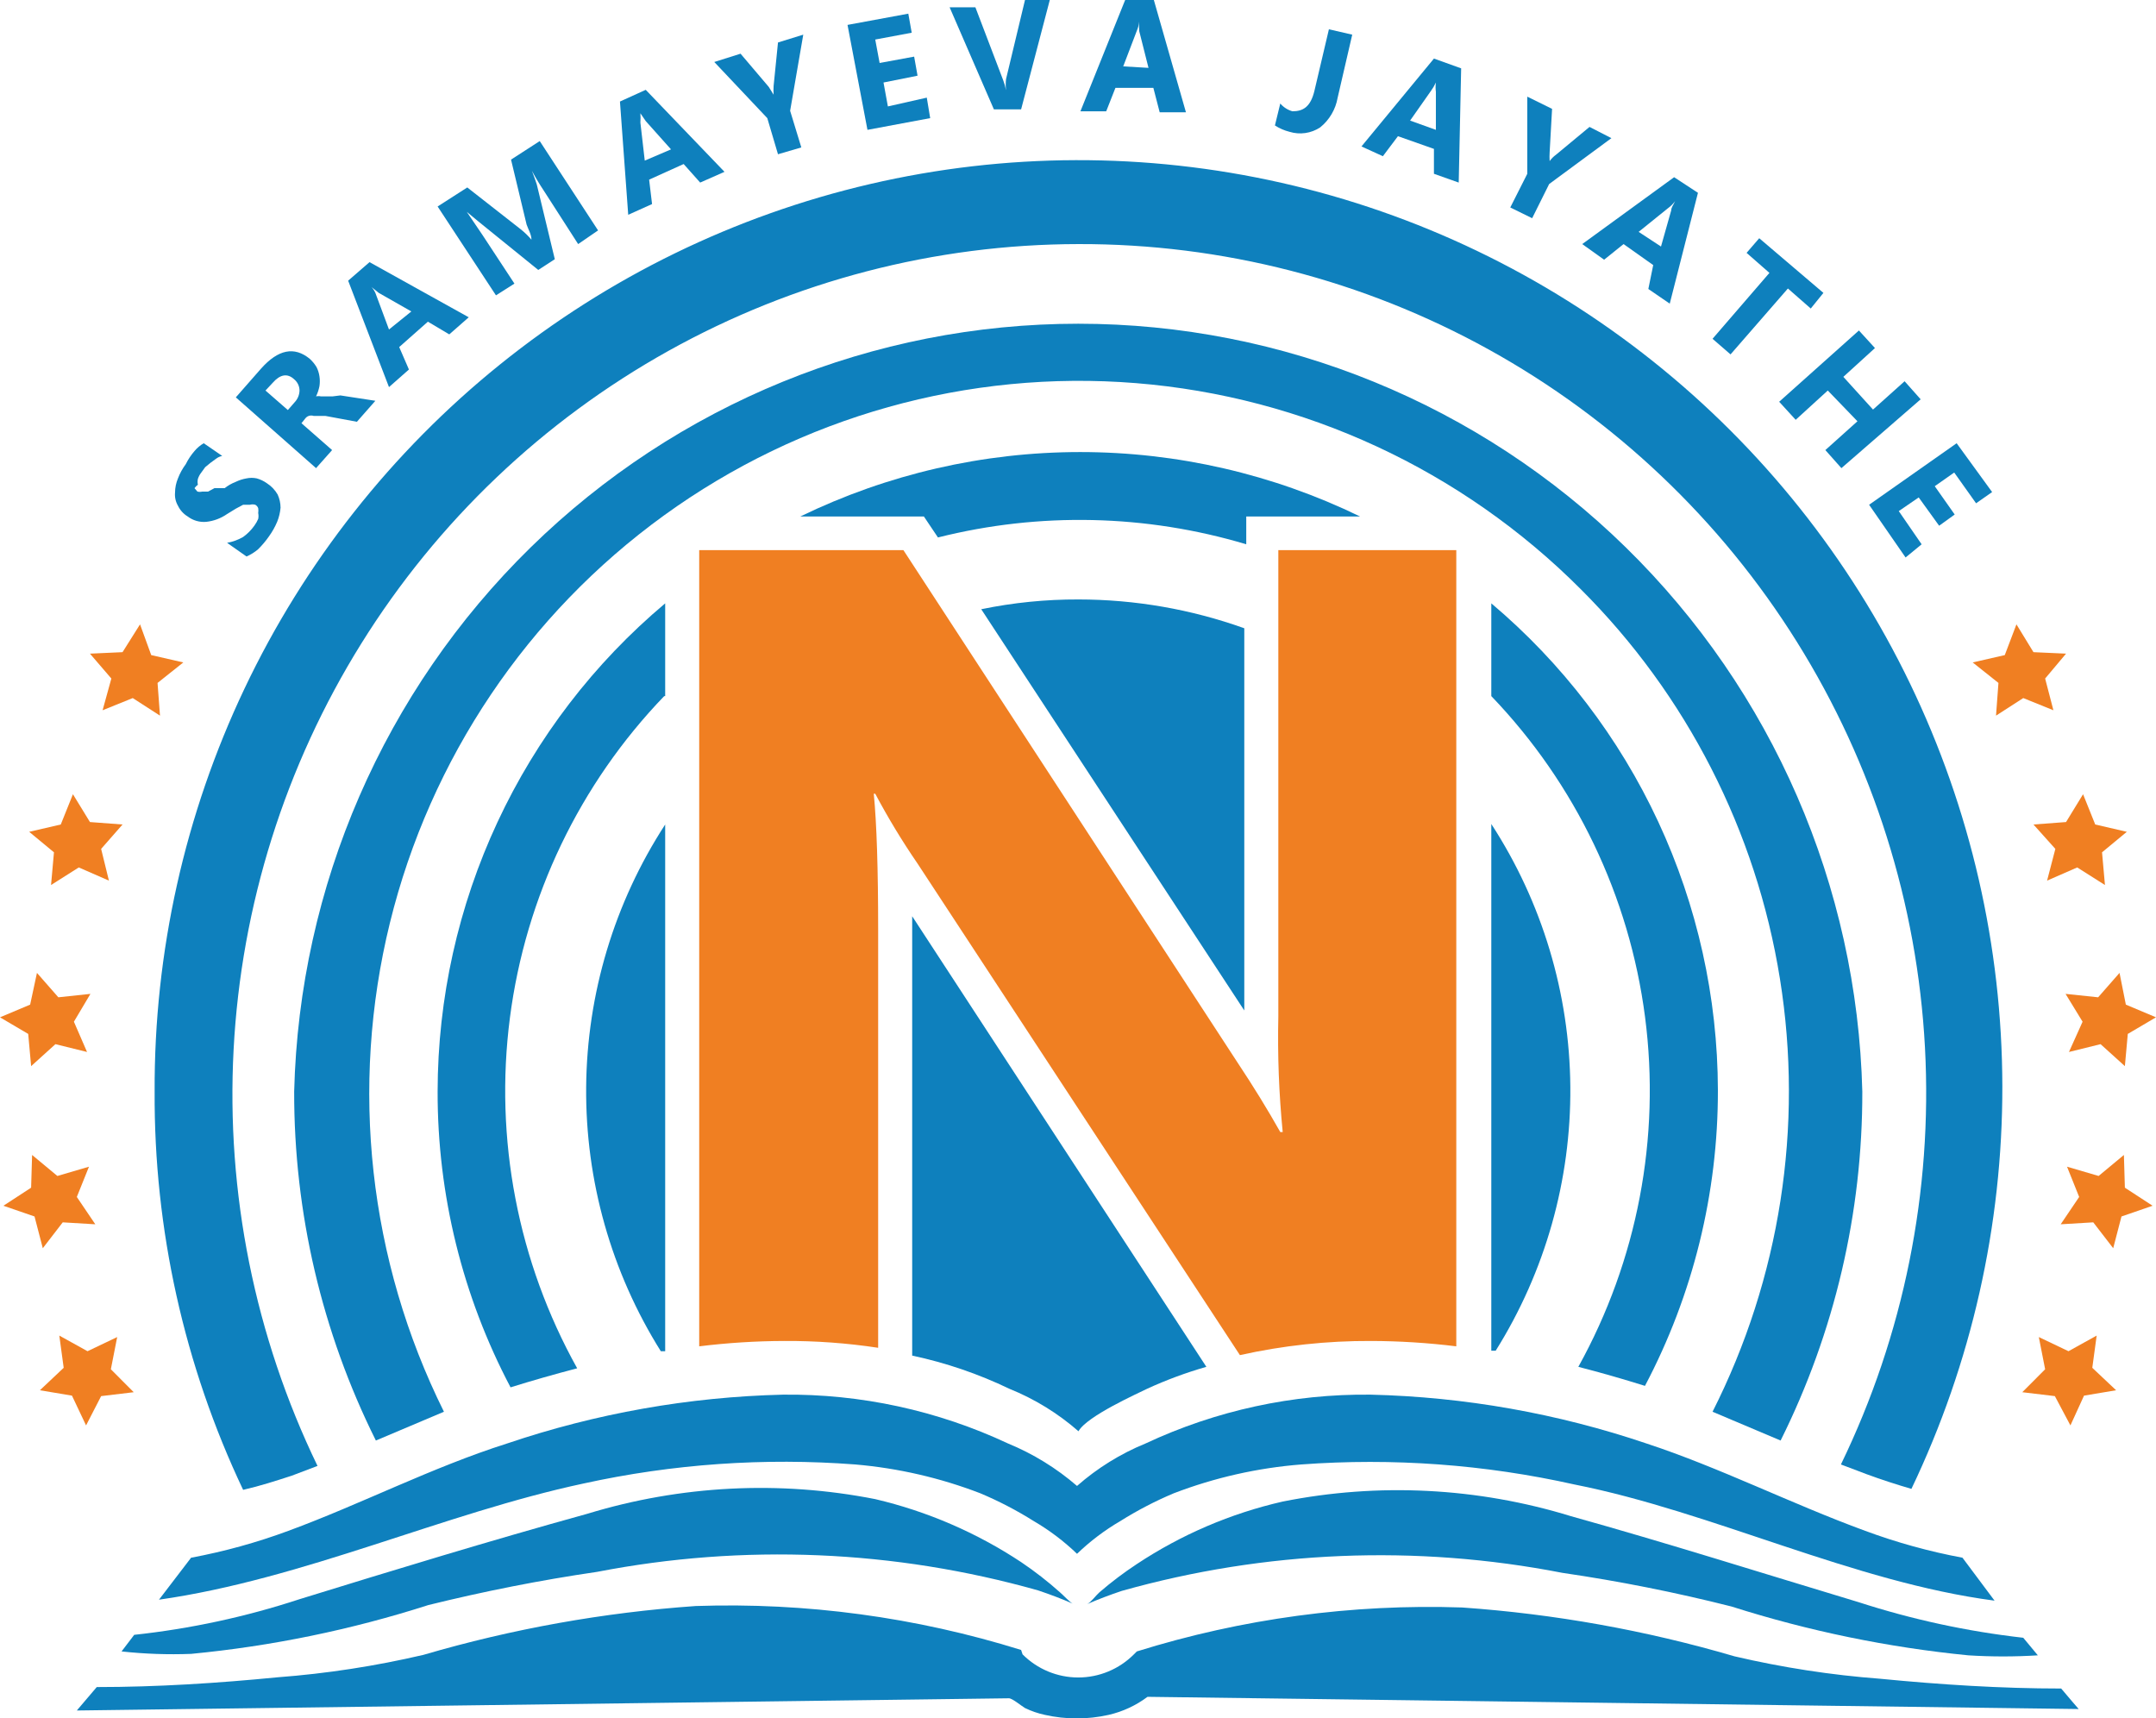 <svg width="133" height="106" viewBox="0 0 133 106" fill="none" xmlns="http://www.w3.org/2000/svg">
<path d="M127.84 104.969L127.151 104.156C123.431 104.156 119.682 103.915 115.992 103.554C112.962 103.325 109.953 102.862 106.994 102.169C101.518 100.564 95.887 99.555 90.196 99.157C83.403 98.927 76.62 99.844 70.129 101.868L69.949 102.048C69.038 102.962 67.803 103.475 66.515 103.475C65.227 103.475 63.992 102.962 63.08 102.048L62.99 101.777C56.499 99.753 49.716 98.837 42.923 99.067C37.233 99.465 31.602 100.474 26.126 102.078C23.166 102.771 20.158 103.234 17.127 103.463C13.438 103.825 9.688 104.066 5.969 104.066L4.739 105.511L62.24 104.758C62.45 104.758 63.02 105.24 63.23 105.36C63.622 105.55 64.035 105.692 64.46 105.782C65.754 106.073 67.096 106.073 68.389 105.782C69.258 105.583 70.075 105.203 70.789 104.668L128.23 105.421L127.84 104.969Z" fill="#0E80BD"/>
<path d="M17.997 91.028L19.587 90.425C15.721 82.433 13.94 73.586 14.412 64.714C14.884 55.842 17.593 47.235 22.285 39.702C26.977 32.168 33.498 25.954 41.237 21.643C48.976 17.333 57.679 15.066 66.53 15.056C75.385 15.034 84.1 17.275 91.854 21.568C99.608 25.862 106.145 32.066 110.85 39.597C115.555 47.127 118.273 55.737 118.748 64.613C119.222 73.49 117.438 82.342 113.563 90.335L115.153 90.937C116.052 91.268 116.982 91.57 117.912 91.841C121.619 84.085 123.536 75.591 123.521 66.989C123.506 58.388 121.559 49.9 117.824 42.158C114.09 34.416 108.666 27.619 101.953 22.273C95.241 16.926 87.414 13.168 79.055 11.278C70.697 9.387 62.021 9.413 53.673 11.353C45.325 13.294 37.521 17.099 30.841 22.485C24.16 27.872 18.776 34.701 15.088 42.465C11.399 50.229 9.503 58.728 9.539 67.33C9.494 75.828 11.36 84.227 14.998 91.901C16.048 91.66 16.977 91.359 17.997 91.028Z" fill="#0E80BD"/>
<path d="M15.208 34.327L14.008 33.484C14.356 33.423 14.691 33.301 14.998 33.123C15.264 32.931 15.497 32.697 15.688 32.43C15.783 32.3 15.864 32.158 15.928 32.009C15.952 31.89 15.952 31.767 15.928 31.648C15.944 31.548 15.944 31.446 15.928 31.346C15.895 31.256 15.831 31.181 15.748 31.136C15.64 31.105 15.525 31.105 15.418 31.136H14.998L14.548 31.377L14.008 31.708C13.625 31.975 13.181 32.141 12.718 32.19C12.31 32.225 11.904 32.107 11.578 31.858C11.318 31.701 11.11 31.471 10.978 31.196C10.835 30.951 10.772 30.666 10.798 30.383C10.8 30.083 10.861 29.786 10.978 29.509C11.097 29.197 11.258 28.903 11.458 28.636C11.602 28.343 11.784 28.07 11.998 27.823C12.158 27.63 12.351 27.467 12.568 27.341L13.708 28.124C13.566 28.153 13.432 28.215 13.318 28.305L12.988 28.546L12.658 28.817L12.418 29.148C12.325 29.265 12.255 29.398 12.208 29.54C12.181 29.659 12.181 29.782 12.208 29.901C12.127 29.959 12.056 30.031 11.998 30.112L12.178 30.323C12.277 30.347 12.38 30.347 12.478 30.323H12.838L13.228 30.112H13.858C14.067 29.948 14.3 29.816 14.548 29.72C14.757 29.619 14.979 29.548 15.208 29.509C15.415 29.465 15.63 29.465 15.838 29.509C16.063 29.572 16.276 29.674 16.467 29.811C16.739 29.986 16.965 30.223 17.127 30.503C17.244 30.758 17.305 31.035 17.307 31.316C17.281 31.616 17.21 31.911 17.097 32.19C16.962 32.509 16.791 32.812 16.587 33.093C16.392 33.373 16.171 33.635 15.928 33.876C15.712 34.062 15.469 34.214 15.208 34.327Z" fill="#0E80BD"/>
<path d="M23.156 24.722L22.017 26.017L20.067 25.655H19.677H19.347C19.25 25.623 19.144 25.623 19.047 25.655C18.964 25.684 18.891 25.736 18.837 25.806L18.597 26.107L20.487 27.763L19.497 28.877L14.548 24.511L16.107 22.734C17.157 21.56 18.147 21.349 19.107 22.132C19.271 22.281 19.413 22.454 19.527 22.644C19.618 22.823 19.679 23.017 19.707 23.216C19.737 23.416 19.737 23.619 19.707 23.819C19.664 24.037 19.594 24.25 19.497 24.451C19.596 24.429 19.698 24.429 19.797 24.451H20.517L20.997 24.391L23.156 24.722ZM16.377 24.09L17.757 25.294L18.177 24.812C18.363 24.617 18.47 24.36 18.477 24.09C18.476 23.957 18.446 23.826 18.389 23.706C18.332 23.587 18.249 23.481 18.147 23.397C17.727 23.005 17.277 23.096 16.827 23.608L16.377 24.09Z" fill="#0E80BD"/>
<path d="M28.916 19.572L27.716 20.626L26.396 19.843L24.626 21.409L25.226 22.794L23.996 23.878L21.477 17.314L22.796 16.17L28.916 19.572ZM25.376 19.211L23.366 18.067L22.916 17.705C23.015 17.812 23.096 17.934 23.156 18.067L23.996 20.325L25.376 19.211Z" fill="#0E80BD"/>
<path d="M36.894 14.213L35.665 15.056L33.535 11.743C33.295 11.382 33.055 10.991 32.815 10.539C32.965 10.931 33.055 11.201 33.115 11.382L34.225 15.989L33.205 16.652L29.485 13.64L28.796 13.068L29.756 14.484L31.735 17.495L30.595 18.218L26.996 12.737L28.826 11.563L32.095 14.122C32.347 14.319 32.578 14.541 32.785 14.785C32.785 14.454 32.575 14.122 32.485 13.851L31.525 9.846L33.295 8.702L36.894 14.213Z" fill="#0E80BD"/>
<path d="M44.693 10.599L43.193 11.262L42.173 10.118L40.044 11.081L40.224 12.587L38.754 13.249L38.244 6.263L39.834 5.541L44.693 10.599ZM41.394 9.214L39.834 7.468L39.504 6.986C39.518 7.176 39.518 7.368 39.504 7.558L39.774 9.907L41.394 9.214Z" fill="#0E80BD"/>
<path d="M49.552 2.138L48.742 6.835L49.432 9.094L47.993 9.515L47.333 7.287L44.063 3.824L45.683 3.312L47.423 5.36L47.723 5.842C47.711 5.661 47.711 5.48 47.723 5.3L47.993 2.62L49.552 2.138Z" fill="#0E80BD"/>
<path d="M57.382 7.287L53.512 8.01L52.282 1.536L56.032 0.843L56.242 2.018L53.992 2.439L54.262 3.885L56.392 3.493L56.602 4.668L54.502 5.089L54.772 6.565L57.172 6.023L57.382 7.287Z" fill="#0E80BD"/>
<path d="M64.76 0L62.991 6.745H61.311L58.581 0.452H60.171L61.881 4.938C61.961 5.143 62.021 5.355 62.061 5.571C62.034 5.341 62.034 5.108 62.061 4.878L63.23 0H64.76Z" fill="#0E80BD"/>
<path d="M73.159 6.926H71.539L71.149 5.42H68.809L68.24 6.865H66.65L69.409 0H71.179L73.159 6.926ZM70.849 4.186L70.279 1.927C70.26 1.727 70.26 1.525 70.279 1.325C70.257 1.522 70.207 1.715 70.129 1.897L69.289 4.095L70.849 4.186Z" fill="#0E80BD"/>
<path d="M82.518 6.022C82.393 6.746 82.009 7.4 81.438 7.859C81.162 8.041 80.85 8.159 80.523 8.206C80.196 8.253 79.864 8.227 79.548 8.13C79.229 8.05 78.925 7.918 78.648 7.739L78.978 6.384C79.175 6.615 79.436 6.783 79.728 6.865C80.388 6.865 80.838 6.594 81.078 5.631L81.978 1.807L83.417 2.138L82.518 6.022Z" fill="#0E80BD"/>
<path d="M89.986 11.262L88.457 10.72V9.184L86.237 8.401L85.307 9.636L83.987 9.033L88.457 3.613L90.136 4.216L89.986 11.262ZM88.577 8.01V5.661C88.552 5.471 88.552 5.279 88.577 5.089C88.494 5.269 88.393 5.44 88.277 5.601L86.987 7.438L88.577 8.01Z" fill="#0E80BD"/>
<path d="M99.405 8.522L95.565 11.352L94.516 13.46L93.166 12.798L94.216 10.72V5.962L95.745 6.715L95.595 9.395C95.583 9.575 95.583 9.757 95.595 9.937C95.704 9.787 95.835 9.654 95.985 9.546L98.055 7.829L99.405 8.522Z" fill="#0E80BD"/>
<path d="M103.004 18.73L101.684 17.826L101.984 16.351L100.155 15.056L98.955 16.02L97.605 15.056L103.274 10.931L104.744 11.894L103.004 18.73ZM102.464 15.207L103.094 12.978C103.094 12.797 103.244 12.617 103.334 12.406C103.218 12.568 103.076 12.711 102.914 12.828L101.085 14.303L102.464 15.207Z" fill="#0E80BD"/>
<path d="M111.703 19.031L110.293 17.796L106.754 21.861L105.644 20.898L109.153 16.833L107.744 15.598L108.524 14.695L112.483 18.067L111.703 19.031Z" fill="#0E80BD"/>
<path d="M113.593 28.877L112.603 27.763L114.583 25.986L112.753 24.089L110.773 25.896L109.754 24.782L114.673 20.386L115.663 21.47L113.713 23.246L115.543 25.264L117.492 23.517L118.482 24.631L113.593 28.877Z" fill="#0E80BD"/>
<path d="M117.552 34.388L115.302 31.136L120.702 27.341L122.891 30.353L121.901 31.045L120.552 29.148L119.352 29.991L120.582 31.738L119.622 32.43L118.362 30.684L117.132 31.527L118.542 33.575L117.552 34.388Z" fill="#0E80BD"/>
<path d="M27.386 87.083C22.746 77.747 21.564 67.059 24.052 56.93C26.54 46.8 32.536 37.889 40.967 31.789C49.398 25.689 59.716 22.798 70.075 23.633C80.435 24.467 90.161 28.973 97.515 36.345C104.041 42.852 108.343 51.269 109.803 60.386C111.264 69.502 109.808 78.849 105.644 87.083L109.843 88.859C113.173 82.175 114.899 74.802 114.883 67.329C114.568 54.661 109.335 42.618 100.298 33.77C91.262 24.921 79.138 19.969 66.515 19.969C53.892 19.969 41.768 24.921 32.732 33.77C23.695 42.618 18.462 54.661 18.147 67.329C18.131 74.802 19.857 82.175 23.187 88.859L27.386 87.083Z" fill="#0E80BD"/>
<path d="M124.811 101.025C121.357 100.634 117.951 99.898 114.643 98.826C108.644 97.02 102.855 95.183 96.916 93.527C91.152 91.755 85.041 91.444 79.128 92.623C75.922 93.354 72.874 94.66 70.13 96.478C69.323 97.009 68.551 97.592 67.82 98.224C67.61 98.405 67.31 98.826 67.07 98.947C67.76 98.646 68.48 98.375 69.2 98.134C78.048 95.643 87.354 95.261 96.376 97.02C99.888 97.532 103.372 98.226 106.814 99.097C111.565 100.609 116.461 101.619 121.422 102.109C122.85 102.199 124.283 102.199 125.711 102.109L124.811 101.025Z" fill="#0E80BD"/>
<path d="M65.39 98.224C64.634 97.548 63.832 96.924 62.991 96.358C60.243 94.54 57.196 93.225 53.992 92.473C48.088 91.31 41.991 91.621 36.235 93.376C30.235 95.033 24.236 96.869 18.477 98.646C15.164 99.734 11.745 100.471 8.279 100.844L7.499 101.868C8.923 102.023 10.357 102.073 11.788 102.019C16.761 101.543 21.668 100.533 26.426 99.007C29.846 98.164 33.325 97.472 36.834 96.96C45.868 95.211 55.184 95.603 64.04 98.104C64.76 98.345 65.48 98.616 66.17 98.917C65.99 98.827 65.6 98.405 65.39 98.224Z" fill="#0E80BD"/>
<path d="M121.062 96.087C119.019 95.706 117.012 95.152 115.063 94.43C110.533 92.774 106.064 90.516 101.565 89.04C96.079 87.183 90.345 86.168 84.557 86.029C79.761 85.975 75.015 87.004 70.669 89.04C69.124 89.671 67.695 90.557 66.44 91.66C65.17 90.562 63.732 89.677 62.181 89.04C57.835 87.004 53.088 85.975 48.293 86.029C42.505 86.168 36.771 87.183 31.285 89.04C26.636 90.516 22.287 92.774 17.787 94.43C15.838 95.152 13.831 95.706 11.788 96.087L9.808 98.676C18.717 97.411 27.386 93.346 35.995 91.51C41.497 90.302 47.146 89.907 52.762 90.335C55.402 90.562 57.997 91.16 60.471 92.112C61.615 92.593 62.719 93.167 63.77 93.828C64.737 94.392 65.633 95.069 66.44 95.846C67.247 95.069 68.143 94.392 69.109 93.828C70.161 93.167 71.265 92.593 72.409 92.112C74.931 91.146 77.577 90.548 80.268 90.335C85.917 89.918 91.596 90.333 97.125 91.57C105.644 93.256 114.313 97.592 123.041 98.736L121.062 96.087Z" fill="#0E80BD"/>
<path d="M48.383 82.717C50.32 82.706 52.256 82.847 54.172 83.138V57.363C54.172 53.609 54.082 50.809 53.902 48.962H53.992C54.78 50.445 55.651 51.883 56.601 53.268L76.488 83.59C79.147 82.997 81.864 82.704 84.587 82.717C86.342 82.722 88.095 82.833 89.836 83.048V33.936H78.858V62.693C78.805 65.075 78.895 67.458 79.128 69.829H78.978C78.198 68.444 77.328 67.029 76.368 65.583L55.731 33.936H43.133V83.048C44.875 82.833 46.628 82.722 48.383 82.717Z" fill="#F07F22"/>
<path fill-rule="evenodd" clip-rule="evenodd" d="M41.034 42.939V37.218C36.645 40.904 33.114 45.509 30.689 50.712C28.264 55.914 27.003 61.586 26.996 67.33C26.984 73.691 28.529 79.957 31.495 85.578C32.845 85.156 34.225 84.764 35.605 84.403C31.944 77.83 30.489 70.248 31.456 62.78C32.423 55.311 35.76 48.355 40.974 42.939H41.034Z" fill="#0E80BD"/>
<path fill-rule="evenodd" clip-rule="evenodd" d="M56.992 31.858L57.861 33.153C64.124 31.579 70.692 31.724 76.879 33.574V31.858H83.898C78.516 29.243 72.614 27.885 66.635 27.885C60.656 27.885 54.755 29.243 49.373 31.858H56.992Z" fill="#0E80BD"/>
<path fill-rule="evenodd" clip-rule="evenodd" d="M91.996 37.218V42.939C97.189 48.348 100.515 55.288 101.481 62.737C102.448 70.186 101.005 77.749 97.365 84.313C98.775 84.674 100.125 85.066 101.475 85.487C104.441 79.867 105.986 73.6 105.974 67.24C105.961 61.516 104.703 55.864 102.289 50.679C99.875 45.493 96.362 40.9 91.996 37.218Z" fill="#0E80BD"/>
<path fill-rule="evenodd" clip-rule="evenodd" d="M76.758 62.331V38.754C73.475 37.58 70.016 36.979 66.53 36.977C64.515 36.97 62.505 37.172 60.531 37.58L76.758 62.331Z" fill="#0E80BD"/>
<path fill-rule="evenodd" clip-rule="evenodd" d="M41.034 50.859C37.898 55.681 36.207 61.306 36.159 67.064C36.111 72.823 37.709 78.475 40.764 83.349H41.034V50.859Z" fill="#0E80BD"/>
<path fill-rule="evenodd" clip-rule="evenodd" d="M91.996 50.859V83.319H92.266C95.321 78.444 96.919 72.793 96.871 67.034C96.823 61.275 95.131 55.651 91.996 50.828V50.859Z" fill="#0E80BD"/>
<path fill-rule="evenodd" clip-rule="evenodd" d="M56.271 56.519V83.62C58.345 84.061 60.359 84.749 62.27 85.668C63.826 86.296 65.266 87.181 66.53 88.287C67.04 87.354 70.219 85.939 70.759 85.668C71.943 85.124 73.166 84.671 74.418 84.312L56.271 56.519Z" fill="#0E80BD"/>
<path d="M5.549 40.32L7.559 40.229L8.639 38.513L9.329 40.41L11.308 40.862L9.719 42.126L9.869 44.144L8.189 43.06L6.329 43.812L6.869 41.855L5.549 40.32Z" fill="#F07F22"/>
<path d="M1.8 51.31L3.749 50.859L4.499 48.992L5.549 50.708L7.559 50.859L6.239 52.364L6.719 54.321L4.859 53.508L3.149 54.592L3.329 52.575L1.8 51.31Z" fill="#F07F22"/>
<path d="M0 62.753L1.86 61.97L2.28 60.013L3.599 61.518L5.579 61.307L4.559 63.024L5.369 64.891L3.419 64.409L1.92 65.764L1.74 63.777L0 62.753Z" fill="#F07F22"/>
<path d="M0.21 74.376L1.92 73.262L1.98 71.244L3.54 72.539L5.489 71.967L4.739 73.834L5.879 75.52L3.87 75.4L2.64 76.996L2.13 75.038L0.21 74.376Z" fill="#F07F22"/>
<path d="M2.46 85.758L3.929 84.373L3.659 82.385L5.399 83.349L7.229 82.476L6.839 84.463L8.249 85.878L6.239 86.119L5.309 87.926L4.439 86.089L2.46 85.758Z" fill="#F07F22"/>
<path d="M127.451 40.32L125.441 40.229L124.391 38.513L123.671 40.41L121.691 40.862L123.281 42.126L123.131 44.144L124.811 43.06L126.671 43.812L126.161 41.855L127.451 40.32Z" fill="#F07F22"/>
<path d="M131.2 51.31L129.251 50.859L128.501 48.992L127.451 50.708L125.441 50.859L126.791 52.364L126.281 54.321L128.141 53.508L129.851 54.592L129.671 52.575L131.2 51.31Z" fill="#F07F22"/>
<path d="M133 62.753L131.14 61.97L130.75 60.013L129.431 61.518L127.421 61.307L128.471 63.024L127.631 64.891L129.581 64.409L131.08 65.764L131.26 63.777L133 62.753Z" fill="#F07F22"/>
<path d="M132.79 74.376L131.08 73.262L131.02 71.244L129.46 72.539L127.511 71.967L128.26 73.834L127.121 75.52L129.13 75.4L130.36 76.996L130.87 75.038L132.79 74.376Z" fill="#F07F22"/>
<path d="M130.54 85.758L129.07 84.373L129.34 82.385L127.601 83.349L125.771 82.476L126.161 84.463L124.751 85.878L126.761 86.119L127.721 87.926L128.56 86.089L130.54 85.758Z" fill="#F07F22"/>
</svg>
